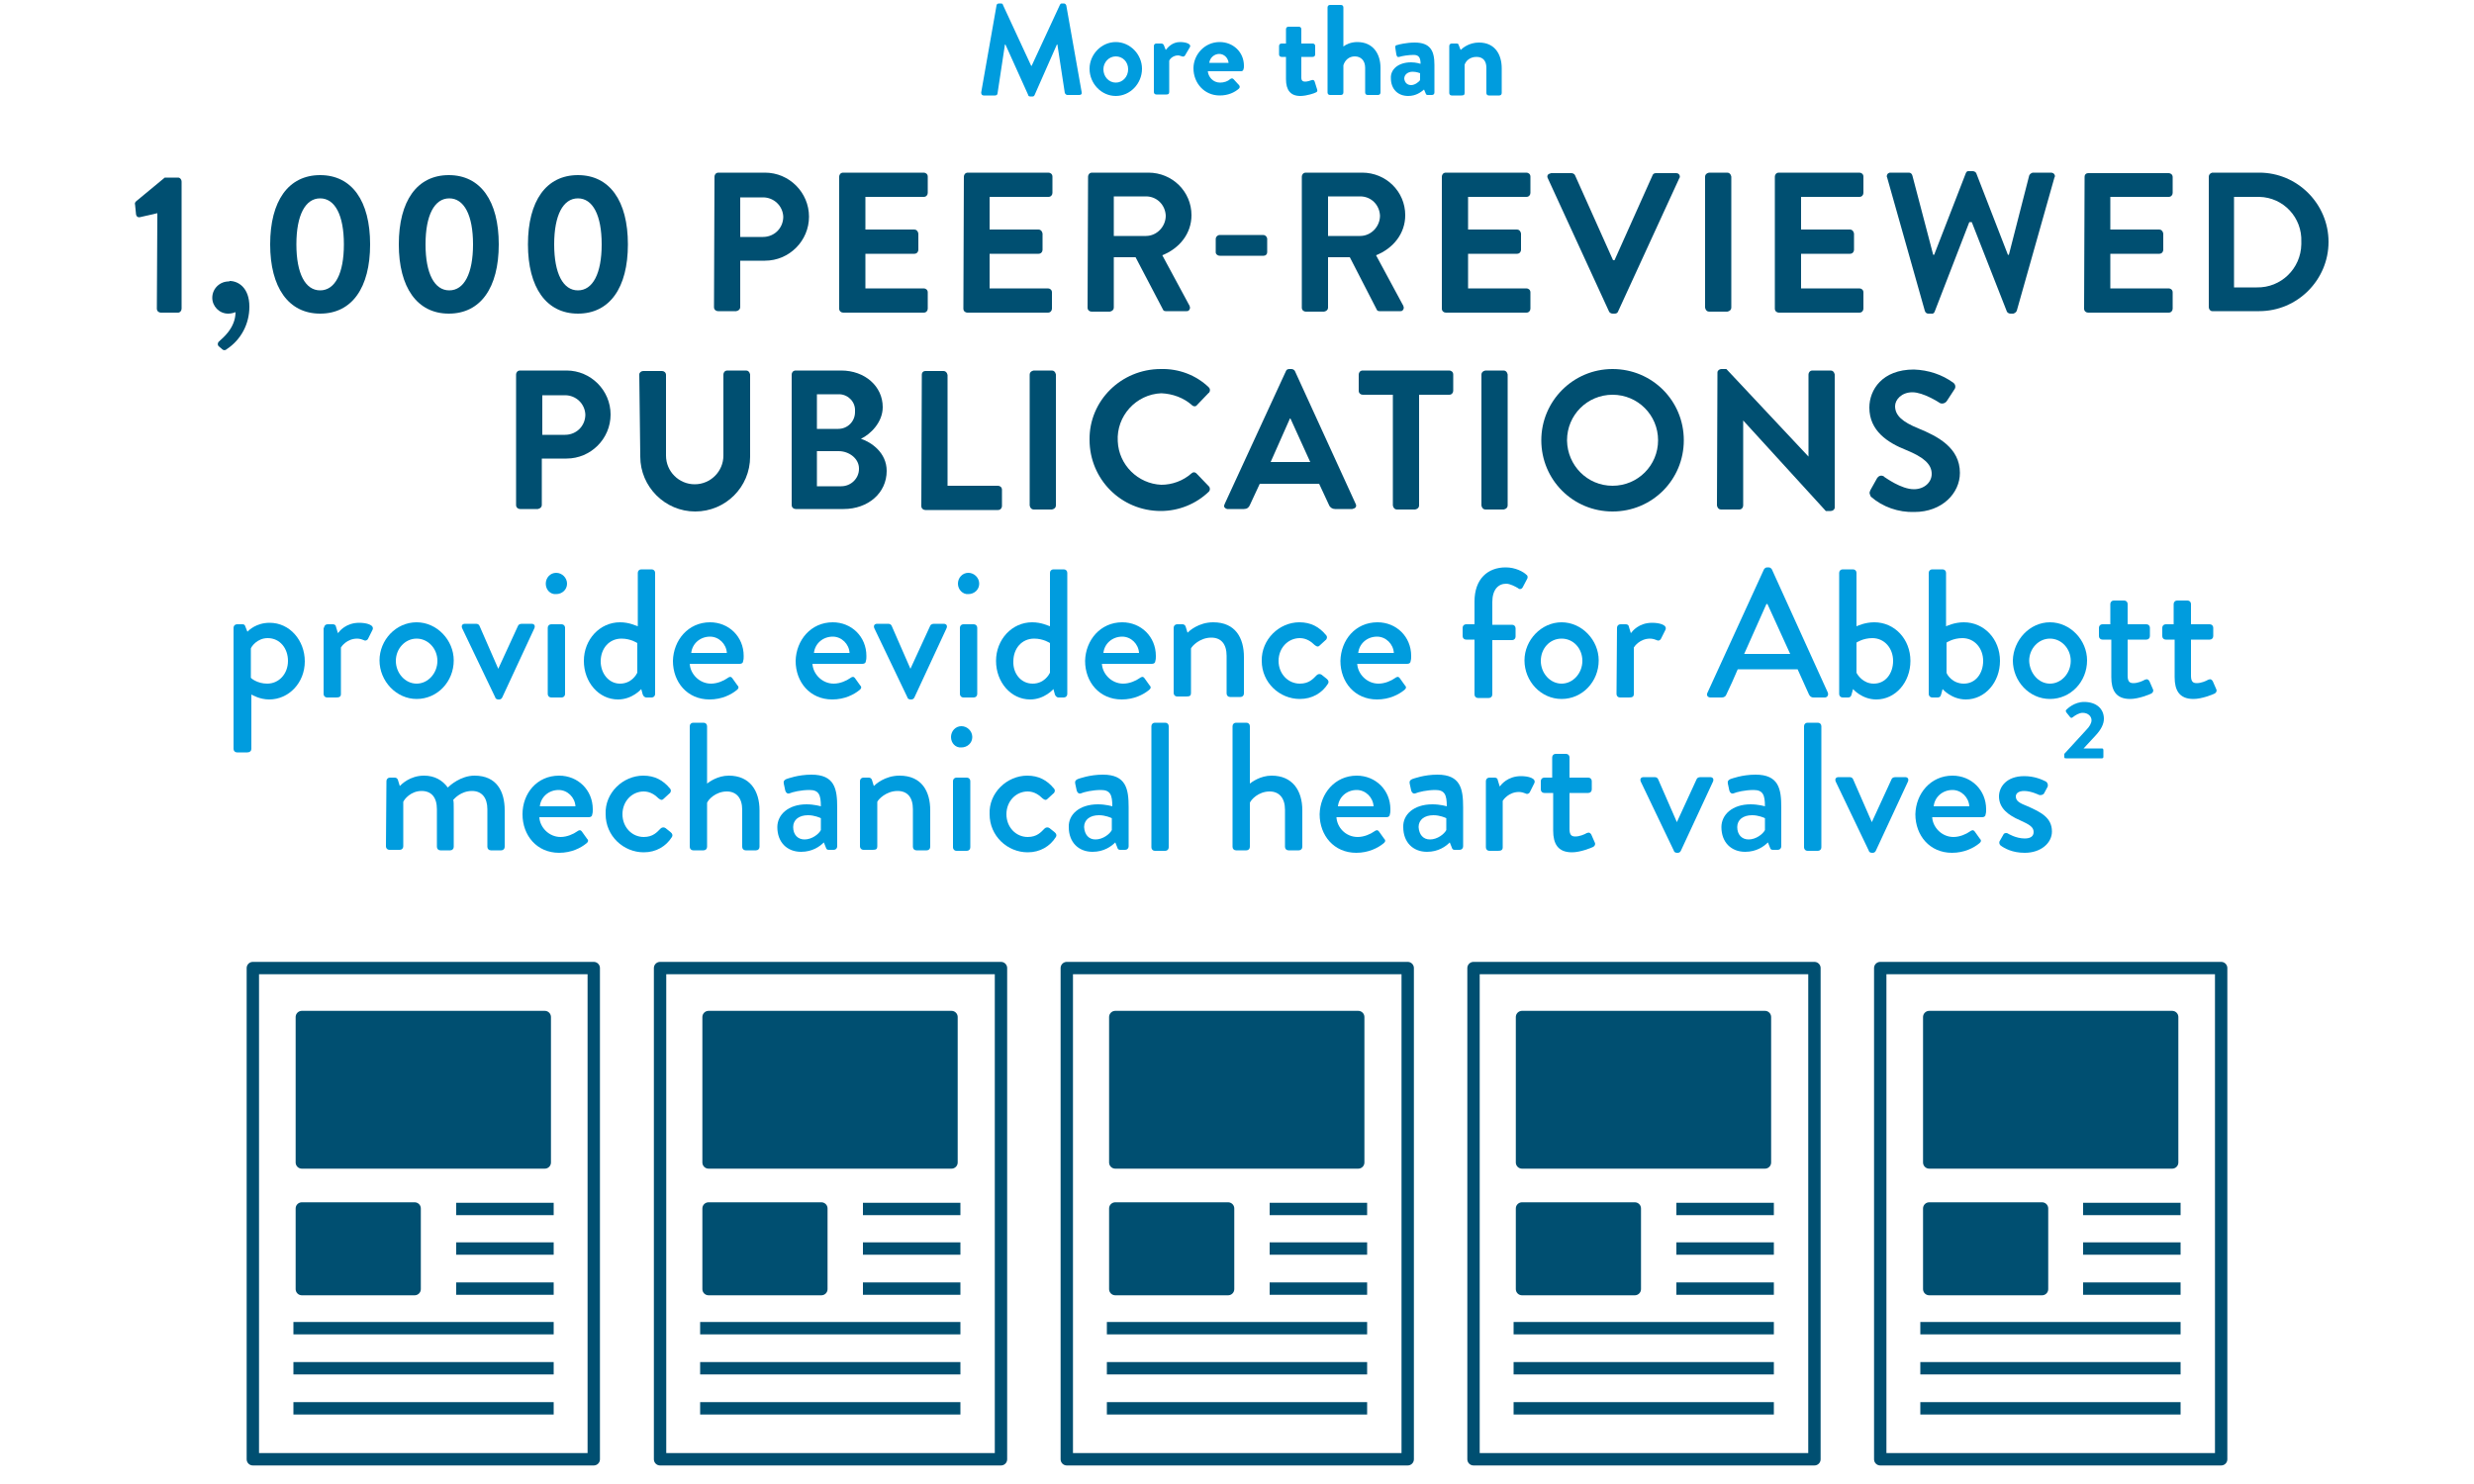 <?xml version="1.0" encoding="UTF-8"?>
<!-- Generator: Adobe Illustrator 28.3.0, SVG Export Plug-In . SVG Version: 6.00 Build 0)  -->
<svg xmlns="http://www.w3.org/2000/svg" xmlns:xlink="http://www.w3.org/1999/xlink" version="1.1" id="Ebene_1" x="0px" y="0px" width="500px" height="300px" viewBox="0 0 500 300" style="enable-background:new 0 0 500 300;" xml:space="preserve">
<style type="text/css">
	.st0{fill:none;stroke:#004F71;stroke-width:2.5;stroke-linejoin:round;}
	.st1{fill:#004F71;stroke:#004F71;stroke-width:2.5;stroke-linejoin:round;}
	.st2{fill:none;stroke:#004F71;stroke-width:2.5;}
	.st3{fill:#004F71;}
	.st4{display:none;}
	.st5{display:inline;fill:#009CDE;}
	.st6{enable-background:new    ;}
	.st7{fill:#009CDE;}
	.st8{fill:none;}
</style>
<g id="Ebene_1_00000144326002955000117820000005985431698078887074_">
	<rect x="215.6" y="195.7" class="st0" width="68.9" height="99.3"></rect>
	<rect x="225.4" y="205.6" class="st1" width="49.1" height="29.4"></rect>
	<rect x="225.4" y="244.3" class="st1" width="22.8" height="16.3"></rect>
	<line class="st2" x1="256.6" y1="244.4" x2="276.3" y2="244.4"></line>
	<line class="st2" x1="256.6" y1="260.5" x2="276.3" y2="260.5"></line>
	<line class="st2" x1="256.6" y1="252.4" x2="276.3" y2="252.4"></line>
	<line class="st2" x1="223.7" y1="268.5" x2="276.3" y2="268.5"></line>
	<line class="st2" x1="223.7" y1="276.6" x2="276.3" y2="276.6"></line>
	<line class="st2" x1="223.7" y1="284.7" x2="276.3" y2="284.7"></line>
	<rect x="297.8" y="195.7" class="st0" width="68.9" height="99.3"></rect>
	<rect x="307.6" y="205.6" class="st1" width="49.1" height="29.4"></rect>
	<rect x="307.6" y="244.3" class="st1" width="22.8" height="16.3"></rect>
	<line class="st2" x1="338.8" y1="244.4" x2="358.5" y2="244.4"></line>
	<line class="st2" x1="338.8" y1="260.5" x2="358.5" y2="260.5"></line>
	<line class="st2" x1="338.8" y1="252.4" x2="358.5" y2="252.4"></line>
	<line class="st2" x1="305.9" y1="268.5" x2="358.5" y2="268.5"></line>
	<line class="st2" x1="305.9" y1="276.6" x2="358.5" y2="276.6"></line>
	<line class="st2" x1="305.9" y1="284.7" x2="358.5" y2="284.7"></line>
	<rect x="380" y="195.7" class="st0" width="68.9" height="99.3"></rect>
	<rect x="389.9" y="205.6" class="st1" width="49.1" height="29.4"></rect>
	<rect x="389.9" y="244.3" class="st1" width="22.8" height="16.3"></rect>
	<line class="st2" x1="421" y1="244.4" x2="440.7" y2="244.4"></line>
	<line class="st2" x1="421" y1="260.5" x2="440.7" y2="260.5"></line>
	<line class="st2" x1="421" y1="252.4" x2="440.7" y2="252.4"></line>
	<line class="st2" x1="388.1" y1="268.5" x2="440.7" y2="268.5"></line>
	<line class="st2" x1="388.1" y1="276.6" x2="440.7" y2="276.6"></line>
	<line class="st2" x1="388.1" y1="284.7" x2="440.7" y2="284.7"></line>
	<rect x="133.4" y="195.7" class="st0" width="68.9" height="99.3"></rect>
	<rect x="143.2" y="205.6" class="st1" width="49.1" height="29.4"></rect>
	<rect x="143.2" y="244.3" class="st1" width="22.8" height="16.3"></rect>
	<line class="st2" x1="174.4" y1="244.4" x2="194.1" y2="244.4"></line>
	<line class="st2" x1="174.4" y1="260.5" x2="194.1" y2="260.5"></line>
	<line class="st2" x1="174.4" y1="252.4" x2="194.1" y2="252.4"></line>
	<line class="st2" x1="141.5" y1="268.5" x2="194.1" y2="268.5"></line>
	<line class="st2" x1="141.5" y1="276.6" x2="194.1" y2="276.6"></line>
	<line class="st2" x1="141.5" y1="284.7" x2="194.1" y2="284.7"></line>
	<rect x="51.1" y="195.7" class="st0" width="68.9" height="99.3"></rect>
	<rect x="61" y="205.6" class="st1" width="49.1" height="29.4"></rect>
	<rect x="61" y="244.3" class="st1" width="22.8" height="16.3"></rect>
	<line class="st2" x1="92.2" y1="244.4" x2="111.9" y2="244.4"></line>
	<line class="st2" x1="92.2" y1="260.5" x2="111.9" y2="260.5"></line>
	<line class="st2" x1="92.2" y1="252.4" x2="111.9" y2="252.4"></line>
	<line class="st2" x1="59.3" y1="268.5" x2="111.9" y2="268.5"></line>
	<line class="st2" x1="59.3" y1="276.6" x2="111.9" y2="276.6"></line>
	<line class="st2" x1="59.3" y1="284.7" x2="111.9" y2="284.7"></line>
</g>
<g id="Text_vektorisiert">
	<path class="st3" d="M31.8,43.1l-3.5,0.8c-0.4,0.1-0.7-0.1-0.8-0.5l0,0l-0.2-2c-0.1-0.3,0-0.5,0.2-0.7l5.8-4.8H36   c0.4,0,0.7,0.4,0.7,0.8v25.7c0,0.4-0.3,0.8-0.7,0.8l0,0h-3.5c-0.4,0-0.8-0.3-0.8-0.8L31.8,43.1L31.8,43.1z"></path>
	<path class="st3" d="M46.4,56.8c1.7,0,4,1.3,4,5.2c0,3.5-1.7,6.7-4.6,8.6c-0.3,0.3-0.7,0.2-0.9,0c0,0,0,0-0.1-0.1L44.2,70   c-0.3-0.3-0.2-0.8,0.1-1c0,0,0.1,0,0.1-0.1c0.4-0.4,3.2-2.5,3.2-5.8c-0.5,0.2-1,0.3-1.5,0.3c-1.8,0-3.2-1.5-3.2-3.2   c0-1.9,1.6-3.4,3.5-3.3C46.3,56.8,46.3,56.8,46.4,56.8z"></path>
	<path class="st3" d="M54.6,49.4c0-8.8,3.7-14,10.1-14s10.1,5.2,10.1,14s-3.7,14-10.1,14S54.6,58.1,54.6,49.4z M69.5,49.4   c0-5.9-1.8-9.3-4.8-9.3s-4.8,3.4-4.8,9.3s1.8,9.3,4.8,9.3S69.5,55.3,69.5,49.4z"></path>
	<path class="st3" d="M80.6,49.4c0-8.8,3.7-14,10.1-14s10.1,5.2,10.1,14s-3.7,14-10.1,14S80.6,58.1,80.6,49.4z M95.6,49.4   c0-5.9-1.8-9.3-4.8-9.3S86,43.5,86,49.4s1.8,9.3,4.8,9.3S95.6,55.3,95.6,49.4z"></path>
	<path class="st3" d="M106.7,49.4c0-8.8,3.7-14,10.1-14s10.1,5.2,10.1,14s-3.7,14-10.1,14S106.7,58.1,106.7,49.4z M121.6,49.4   c0-5.9-1.8-9.3-4.8-9.3s-4.8,3.4-4.8,9.3s1.8,9.3,4.8,9.3S121.6,55.3,121.6,49.4z"></path>
	<path class="st3" d="M144.4,35.7c0-0.4,0.3-0.8,0.8-0.8h9.4c4.9,0,8.9,4,8.9,8.9s-4,8.9-8.9,8.9l0,0h-5v9.4c0,0.4-0.3,0.7-0.8,0.8   h-3.7c-0.4,0-0.8-0.3-0.8-0.8L144.4,35.7z M154.2,47.9c2.3,0,4.1-1.8,4.1-4.1l0,0c-0.1-2.2-1.9-3.9-4.1-3.9l0,0h-4.6v8H154.2z"></path>
	<path class="st3" d="M169.6,35.7c0-0.4,0.3-0.8,0.8-0.8h16.3c0.4,0,0.8,0.3,0.8,0.8V39c0,0.4-0.3,0.8-0.8,0.8h-11.8v6.6h9.9   c0.4,0,0.7,0.3,0.8,0.8v3.3c0,0.4-0.3,0.8-0.8,0.8h-9.9v7h11.8c0.4,0,0.8,0.3,0.8,0.8v3.3c0,0.4-0.3,0.8-0.8,0.8h-16.3   c-0.4,0-0.8-0.3-0.8-0.8V35.7z"></path>
	<path class="st3" d="M194.8,35.7c0-0.4,0.3-0.8,0.8-0.8h16.3c0.4,0,0.8,0.3,0.8,0.8V39c0,0.4-0.3,0.8-0.8,0.8H200v6.6h9.9   c0.4,0,0.7,0.3,0.8,0.8v3.3c0,0.4-0.3,0.8-0.8,0.8H200v7h11.8c0.4,0,0.8,0.3,0.8,0.8v3.3c0,0.4-0.3,0.8-0.8,0.8h-16.3   c-0.4,0-0.8-0.3-0.8-0.8L194.8,35.7z"></path>
	<path class="st3" d="M219.9,35.7c0-0.4,0.3-0.8,0.8-0.8h11.4c4.8,0,8.7,3.8,8.7,8.6l0,0c0,3.7-2.4,6.7-5.9,8.1l5.5,10.2   c0.2,0.4,0.1,0.8-0.2,1c-0.1,0.1-0.3,0.1-0.4,0.1h-4.2c-0.3,0-0.5-0.1-0.6-0.4L229.5,52h-4.4v10.2c0,0.4-0.3,0.7-0.8,0.8h-3.7   c-0.4,0-0.8-0.3-0.8-0.8L219.9,35.7z M231.6,47.7c2.2,0,4-1.9,4-4.1c-0.1-2.2-1.8-3.9-4-3.9h-6.5v8H231.6z"></path>
	<path class="st3" d="M245.7,51v-2.7c0-0.4,0.3-0.7,0.7-0.8l0,0h8.9c0.4,0,0.7,0.3,0.8,0.7l0,0V51c0,0.4-0.3,0.7-0.7,0.7l0,0h-8.9   C246.1,51.7,245.7,51.4,245.7,51L245.7,51z"></path>
	<path class="st3" d="M263.1,35.7c0-0.4,0.3-0.8,0.8-0.8l0,0h11.4c4.8,0,8.7,3.8,8.7,8.6l0,0c0,3.7-2.4,6.7-5.9,8.1l5.5,10.2   c0.2,0.4,0.1,0.8-0.2,1c-0.1,0.1-0.3,0.1-0.4,0.1h-4.2c-0.3,0-0.5-0.1-0.6-0.4L272.8,52h-4.4v10.2c0,0.4-0.3,0.7-0.8,0.8h-3.7   c-0.4,0-0.8-0.3-0.8-0.8l0,0V35.7z M274.9,47.7c2.2,0,4-1.9,4-4.1c-0.1-2.2-1.8-3.9-4-3.9h-6.5v8H274.9z"></path>
	<path class="st3" d="M291.4,35.7c0-0.4,0.3-0.8,0.8-0.8l0,0h16.3c0.4,0,0.8,0.3,0.8,0.8l0,0V39c0,0.4-0.3,0.8-0.8,0.8l0,0h-11.8   v6.6h9.9c0.4,0,0.7,0.3,0.8,0.8v3.3c0,0.4-0.3,0.8-0.8,0.8l0,0h-9.9v7h11.8c0.4,0,0.8,0.3,0.8,0.8l0,0v3.3c0,0.4-0.3,0.8-0.8,0.8   l0,0h-16.3c-0.4,0-0.8-0.3-0.8-0.8l0,0V35.7z"></path>
	<path class="st3" d="M312.8,36c-0.2-0.4,0-0.8,0.4-0.9c0.1,0,0.2-0.1,0.3-0.1h4.1c0.3,0,0.6,0.2,0.7,0.4l7.7,17.2h0.3l7.7-17.2   c0.1-0.3,0.4-0.4,0.7-0.4h4.1c0.4,0,0.7,0.3,0.7,0.7c0,0.1,0,0.2-0.1,0.3L327,63c-0.1,0.3-0.4,0.4-0.7,0.4h-0.4   c-0.3,0-0.6-0.2-0.7-0.4L312.8,36z"></path>
	<path class="st3" d="M344.6,35.7c0-0.4,0.3-0.7,0.8-0.8h3.7c0.4,0,0.7,0.3,0.8,0.8v26.5c0,0.4-0.3,0.7-0.8,0.8h-3.7   c-0.4,0-0.7-0.3-0.8-0.8V35.7z"></path>
	<path class="st3" d="M358.7,35.7c0-0.4,0.3-0.8,0.8-0.8l0,0h16.3c0.4,0,0.8,0.3,0.8,0.8l0,0V39c0,0.4-0.3,0.8-0.8,0.8l0,0H364v6.6   h9.9c0.4,0,0.7,0.3,0.8,0.8v3.3c0,0.4-0.3,0.8-0.8,0.8l0,0H364v7h11.8c0.4,0,0.8,0.3,0.8,0.8l0,0v3.3c0,0.4-0.3,0.8-0.8,0.8l0,0   h-16.3c-0.4,0-0.8-0.3-0.8-0.8l0,0V35.7z"></path>
	<path class="st3" d="M381.4,35.9c-0.2-0.3,0-0.8,0.3-0.9c0.1-0.1,0.3-0.1,0.4-0.1h3.7c0.3,0,0.6,0.2,0.7,0.6l4.2,16h0.2l6.4-16.5   c0.1-0.3,0.4-0.5,0.7-0.4h0.7c0.3,0,0.6,0.2,0.7,0.4l6.4,16.5h0.2l4.1-16c0.1-0.3,0.4-0.5,0.7-0.6h3.7c0.4,0,0.7,0.2,0.8,0.6   c0,0.1,0,0.3-0.1,0.4l-7.6,26.9c-0.1,0.3-0.4,0.5-0.7,0.6h-0.6c-0.3,0-0.6-0.2-0.7-0.4l-7.1-18.1H398L391,63   c-0.1,0.3-0.4,0.5-0.7,0.4h-0.6c-0.3,0-0.6-0.2-0.7-0.6L381.4,35.9z"></path>
	<path class="st3" d="M421.3,35.7c0-0.4,0.3-0.7,0.7-0.7h16.3c0.4,0,0.8,0.3,0.8,0.8l0,0V39c0,0.4-0.3,0.8-0.8,0.8l0,0h-11.8v6.6   h9.9c0.4,0,0.7,0.3,0.8,0.8v3.3c0,0.4-0.3,0.8-0.8,0.8l0,0h-9.9v7h11.8c0.4,0,0.8,0.3,0.8,0.8l0,0v3.3c0,0.4-0.3,0.8-0.8,0.8l0,0   H422c-0.4,0-0.8-0.3-0.8-0.8l0,0L421.3,35.7z"></path>
	<path class="st3" d="M446.4,35.7c0-0.4,0.3-0.7,0.7-0.8h9.5c7.7,0,14,6.3,14,14s-6.3,14-14,14l0,0h-9.5c-0.4,0-0.7-0.4-0.7-0.8   V35.7z M456.1,58.1c4.9,0.1,8.9-3.8,9-8.7c0-0.2,0-0.3,0-0.5c0.2-4.9-3.6-9-8.5-9.1c-0.2,0-0.3,0-0.5,0h-4.6v18.3L456.1,58.1z"></path>
	<path class="st3" d="M104.3,75.7c0-0.4,0.3-0.8,0.8-0.8l0,0h9.4c4.9,0,8.9,4,8.9,8.9s-4,8.9-8.9,8.9l0,0h-5v9.4   c0,0.4-0.3,0.7-0.8,0.8h-3.6c-0.4,0-0.8-0.3-0.8-0.8l0,0V75.7z M114.2,87.9c2.3,0,4.1-1.8,4.1-4.1l0,0c-0.1-2.2-1.9-3.9-4.1-3.9   l0,0h-4.6v8H114.2z"></path>
	<path class="st3" d="M129.2,75.7c0-0.4,0.4-0.7,0.8-0.7h3.8c0.4,0,0.8,0.3,0.8,0.8v16.3c0,3.2,2.6,5.8,5.8,5.8s5.8-2.6,5.8-5.8l0,0   V75.7c0-0.4,0.3-0.8,0.8-0.8h3.8c0.4,0,0.7,0.3,0.8,0.8v16.6c0,6.2-5,11.1-11.1,11.1s-11.1-5-11.1-11.1L129.2,75.7z"></path>
	<path class="st3" d="M160,75.7c0-0.4,0.3-0.8,0.8-0.8h9.2c4.8,0,8.4,3.2,8.4,7.4c0,3.1-2.5,5.5-4.4,6.4c2.1,0.7,5.2,2.8,5.2,6.5   c0,4.5-3.8,7.7-8.7,7.7h-9.7c-0.4,0-0.8-0.3-0.8-0.8V75.7z M169.4,86.7c1.9,0,3.4-1.5,3.4-3.4c0-0.1,0-0.1,0-0.2   c0.1-1.8-1.3-3.3-3.1-3.4c-0.1,0-0.2,0-0.3,0h-4.3v7H169.4z M170,98.3c2,0,3.6-1.6,3.6-3.5v-0.1c0-2-2-3.5-4.1-3.5h-4.4v7.1H170z"></path>
	<path class="st3" d="M186.3,75.7c0-0.4,0.3-0.7,0.7-0.7h3.7c0.4,0,0.7,0.3,0.8,0.8v22.4h10.2c0.4,0,0.8,0.3,0.8,0.8v3.3   c0,0.4-0.3,0.8-0.8,0.8H187c-0.4,0-0.8-0.3-0.8-0.8L186.3,75.7z"></path>
	<path class="st3" d="M208.1,75.7c0-0.4,0.3-0.7,0.8-0.8h3.7c0.4,0,0.7,0.3,0.8,0.8v26.5c0,0.4-0.3,0.7-0.8,0.8h-3.7   c-0.4,0-0.7-0.3-0.8-0.8V75.7z"></path>
	<path class="st3" d="M234.6,74.6c3.6-0.1,7.1,1.2,9.7,3.7c0.3,0.3,0.3,0.7,0.1,1c0,0,0,0.1-0.1,0.1l-2.4,2.5   c-0.2,0.3-0.6,0.3-0.9,0.1l-0.1-0.1c-1.7-1.5-3.9-2.3-6.2-2.4c-5.1,0.2-9.1,4.6-8.8,9.7c0.2,4.8,4.1,8.6,8.8,8.8   c2.2,0,4.4-0.8,6.1-2.3c0.3-0.3,0.7-0.3,1,0l2.5,2.6c0.3,0.3,0.3,0.8,0,1.1l0,0c-2.6,2.5-6.1,3.9-9.7,3.9c-8,0-14.4-6.4-14.4-14.4   C220.1,81,226.6,74.6,234.6,74.6C234.5,74.6,234.5,74.6,234.6,74.6L234.6,74.6z"></path>
	<path class="st3" d="M247.5,101.9L259.9,75c0.1-0.3,0.4-0.4,0.7-0.4h0.4c0.3,0,0.6,0.2,0.7,0.4l12.3,26.9c0.2,0.4,0,0.8-0.4,0.9   c-0.1,0-0.2,0.1-0.3,0.1h-3.5c-0.5,0-1-0.3-1.2-0.8l-2-4.3h-12l-2,4.3c-0.2,0.5-0.6,0.8-1.2,0.8H248c-0.4-0.1-0.7-0.4-0.6-0.8   C247.5,102.1,247.5,102,247.5,101.9z M264.8,93.4l-4-8.8h-0.1l-3.9,8.8H264.8z"></path>
	<path class="st3" d="M281.5,79.8h-6.1c-0.4,0-0.8-0.3-0.8-0.8l0,0v-3.3c0-0.4,0.3-0.8,0.8-0.8l0,0h17.5c0.4,0,0.8,0.3,0.8,0.8l0,0   V79c0,0.4-0.3,0.8-0.8,0.8l0,0h-6.1v22.4c0,0.4-0.3,0.7-0.8,0.8h-3.7c-0.4,0-0.7-0.3-0.8-0.8V79.8z"></path>
	<path class="st3" d="M299.4,75.7c0-0.4,0.3-0.7,0.8-0.8h3.7c0.4,0,0.7,0.3,0.8,0.8v26.5c0,0.4-0.3,0.7-0.8,0.8h-3.7   c-0.4,0-0.7-0.3-0.8-0.8V75.7z"></path>
	<path class="st3" d="M325.9,74.6c8,0,14.4,6.4,14.4,14.4s-6.4,14.4-14.4,14.4S311.5,97,311.5,89l0,0   C311.5,81.1,317.9,74.6,325.9,74.6L325.9,74.6z M325.9,98.2c5.1,0,9.2-4.1,9.2-9.2s-4.1-9.2-9.2-9.2s-9.2,4.1-9.2,9.2   c0,0,0,0,0,0.1C316.8,94.1,320.8,98.2,325.9,98.2z"></path>
	<path class="st3" d="M347.1,75.3c0-0.4,0.4-0.7,0.8-0.7h1l16.6,17.7l0,0V75.7c0-0.4,0.3-0.8,0.8-0.8l0,0h3.7c0.4,0,0.7,0.3,0.8,0.8   v26.9c0,0.4-0.4,0.7-0.8,0.7h-1L352.3,85l0,0v17.2c0,0.4-0.3,0.8-0.8,0.8l0,0h-3.7c-0.4,0-0.7-0.3-0.8-0.8L347.1,75.3z"></path>
	<path class="st3" d="M378,99.1l1.4-2.5c0.3-0.4,0.8-0.6,1.3-0.3c0,0,0.1,0,0.1,0.1c0.2,0.1,3.4,2.5,6,2.5c2.1,0,3.6-1.4,3.6-3.1   c0-2-1.7-3.4-5.1-4.8c-3.8-1.5-7.5-3.9-7.5-8.6c0-3.6,2.6-7.7,9-7.7c2.9,0.1,5.7,1,8,2.7c0.4,0.3,0.5,0.9,0.2,1.3l-1.5,2.3   c-0.3,0.5-0.9,0.7-1.4,0.5c-0.3-0.2-3.4-2.2-5.6-2.2s-3.5,1.5-3.5,2.8c0,1.9,1.5,3.2,4.7,4.5c3.9,1.6,8.4,3.9,8.4,9   c0,4.1-3.6,7.9-9.2,7.9c-3.2,0.1-6.4-1-8.8-3.1C377.9,99.9,377.7,99.7,378,99.1z"></path>
	<g class="st4">
		<path class="st5" d="M51,121c0-0.3,0.2-0.5,0.5-0.5h5.6c3,0,5.4,2.4,5.4,5.3c0,3-2.4,5.4-5.4,5.4h-3v5.6c0,0.3-0.2,0.5-0.5,0.5    h-2.2c-0.3,0-0.5-0.2-0.5-0.5l0,0L51,121z M56.9,128.3c1.4,0,2.5-1.1,2.5-2.5l0,0c0-1.3-1.1-2.4-2.5-2.3l0,0h-2.8v4.8H56.9z"></path>
		<path class="st5" d="M66.1,121c0-0.3,0.2-0.5,0.4-0.5h6.9c2.9,0,5.2,2.3,5.2,5.1l0,0c-0.1,2.2-1.5,4.1-3.6,4.9l3.3,6.1    c0.1,0.2,0.1,0.5-0.2,0.6c-0.1,0-0.2,0.1-0.3,0.1h-2.5c-0.2,0-0.3-0.1-0.4-0.2l-3.2-6.4H69v6.1c0,0.2-0.2,0.4-0.5,0.5h-2.2    c-0.3,0-0.5-0.2-0.4-0.5V121H66.1z M73.2,128.2c1.3,0,2.4-1.1,2.4-2.4s-1.1-2.3-2.4-2.3h-3.9v4.8L73.2,128.2L73.2,128.2z"></path>
		<path class="st5" d="M90.5,120.3c4.8,0,8.6,3.8,8.7,8.6s-3.8,8.6-8.6,8.7c-4.8,0-8.6-3.8-8.7-8.6S85.6,120.3,90.5,120.3    C90.4,120.3,90.5,120.3,90.5,120.3z M90.5,134.4c3,0,5.5-2.5,5.5-5.5s-2.5-5.5-5.5-5.5s-5.5,2.5-5.5,5.5v0.1    C85,132,87.5,134.4,90.5,134.4z"></path>
		<path class="st5" d="M100.9,121.1c-0.1-0.2,0-0.5,0.2-0.6c0.1,0,0.2-0.1,0.2,0h2.4c0.2,0,0.3,0.1,0.4,0.3l4.6,10.3h0.2l4.6-10.3    c0.1-0.2,0.2-0.3,0.4-0.3h2.4c0.2,0,0.4,0.1,0.5,0.4c0,0.1,0,0.2,0,0.2l-7.4,16.2c-0.1,0.2-0.2,0.3-0.4,0.3h-0.2    c-0.2,0-0.3-0.1-0.4-0.3L100.9,121.1z"></path>
		<path class="st5" d="M120,121c0-0.2,0.2-0.4,0.5-0.5h2.2c0.2,0,0.4,0.2,0.5,0.5v15.9c0,0.2-0.2,0.4-0.5,0.5h-2.2    c-0.2,0-0.4-0.2-0.5-0.5V121z"></path>
		<path class="st5" d="M128.5,121c0-0.2,0.2-0.4,0.4-0.5h5.7c4.6,0,8.4,3.8,8.4,8.4c0,4.6-3.8,8.4-8.4,8.4l0,0h-5.7    c-0.2,0-0.4-0.2-0.4-0.5V121z M134.3,134.4c3,0,5.5-2.5,5.5-5.5s-2.5-5.5-5.5-5.5h-2.7v11H134.3z"></path>
		<path class="st5" d="M147.1,121c0-0.3,0.2-0.5,0.4-0.5h9.8c0.3,0,0.5,0.2,0.5,0.5l0,0v2c0,0.3-0.2,0.5-0.5,0.5l0,0h-7.1v3.9h5.9    c0.2,0,0.4,0.2,0.4,0.4v2c0,0.2-0.2,0.5-0.4,0.5l0,0h-5.9v4.2h7.1c0.3,0,0.5,0.2,0.5,0.5l0,0v2c0,0.3-0.2,0.5-0.5,0.5l0,0h-9.8    c-0.3,0-0.5-0.2-0.4-0.5V121z"></path>
		<path class="st5" d="M168.5,121c0-0.3,0.2-0.5,0.5-0.5h9.8c0.3,0,0.5,0.2,0.4,0.5v2c0,0.3-0.2,0.5-0.4,0.5h-7.1v3.9h5.9    c0.2,0,0.4,0.2,0.5,0.4v2c0,0.3-0.2,0.5-0.5,0.5l0,0h-5.9v4.2h7.1c0.3,0,0.5,0.2,0.4,0.5v2c0,0.3-0.2,0.5-0.4,0.5H169    c-0.3,0-0.5-0.2-0.5-0.5V121z"></path>
		<path class="st5" d="M181.4,121.1c-0.1-0.2,0-0.5,0.2-0.6c0.1,0,0.2-0.1,0.2,0h2.4c0.2,0,0.3,0.1,0.4,0.3l4.6,10.3h0.2l4.6-10.3    c0.1-0.2,0.2-0.3,0.4-0.3h2.4c0.2,0,0.4,0.2,0.5,0.4c0,0.1,0,0.2-0.1,0.2l-7.4,16.2c-0.1,0.2-0.2,0.3-0.4,0.3h-0.2    c-0.2,0-0.3-0.1-0.4-0.3L181.4,121.1z"></path>
		<path class="st5" d="M200.4,121c0-0.2,0.2-0.4,0.4-0.5h2.2c0.2,0,0.4,0.2,0.5,0.5v15.9c0,0.2-0.2,0.4-0.5,0.5h-2.2    c-0.2,0-0.4-0.2-0.4-0.5V121z"></path>
		<path class="st5" d="M208.9,121c0-0.2,0.2-0.4,0.4-0.5h5.7c4.6,0,8.4,3.8,8.4,8.4c0,4.6-3.8,8.4-8.4,8.4l0,0h-5.7    c-0.2,0-0.4-0.2-0.4-0.5V121z M214.7,134.4c3,0,5.5-2.5,5.5-5.5s-2.5-5.5-5.5-5.5H212v11H214.7z"></path>
		<path class="st5" d="M227.6,121c0-0.3,0.2-0.5,0.5-0.5l0,0h9.8c0.3,0,0.5,0.2,0.4,0.5v2c0,0.3-0.2,0.5-0.4,0.5h-7.1v3.9h5.9    c0.2,0,0.4,0.2,0.5,0.4v2c0,0.3-0.2,0.5-0.5,0.5l0,0h-5.9v4.2h7.1c0.3,0,0.5,0.2,0.4,0.5v2c0,0.3-0.2,0.5-0.4,0.5H228    c-0.3,0-0.5-0.2-0.5-0.5l0,0L227.6,121z"></path>
		<path class="st5" d="M242.6,120.7c0-0.2,0.2-0.4,0.5-0.4h0.6l10,10.6l0,0V121c0-0.3,0.2-0.5,0.4-0.5h2.2c0.2,0,0.4,0.2,0.5,0.5    v16.1c0,0.2-0.2,0.4-0.5,0.4h-0.6l-10-11l0,0v10.3c0,0.3-0.2,0.5-0.5,0.5l0,0H243c-0.2,0-0.4-0.2-0.5-0.5L242.6,120.7z"></path>
		<path class="st5" d="M269.6,120.3c2.2-0.1,4.2,0.7,5.8,2.2c0.2,0.2,0.2,0.4,0,0.6l0,0l-1.4,1.5c-0.1,0.2-0.4,0.2-0.5,0.1l-0.1-0.1    c-1-0.9-2.3-1.4-3.7-1.4c-3.1,0-5.6,2.5-5.6,5.6s2.5,5.6,5.6,5.6c1.3,0,2.6-0.5,3.7-1.4c0.2-0.2,0.4-0.2,0.6,0l1.5,1.5    c0.2,0.2,0.2,0.5,0,0.6c-1.6,1.5-3.7,2.4-5.8,2.3c-4.8,0-8.6-3.9-8.6-8.6C261,124.2,264.9,120.3,269.6,120.3L269.6,120.3    L269.6,120.3z"></path>
		<path class="st5" d="M279.5,121c0-0.3,0.2-0.5,0.5-0.5h9.8c0.3,0,0.5,0.2,0.5,0.5v2c0,0.3-0.2,0.5-0.5,0.5h-7.1v3.9h5.9    c0.2,0,0.4,0.2,0.5,0.4v2c0,0.3-0.2,0.5-0.5,0.5h-5.9v4.2h7.1c0.3,0,0.5,0.2,0.5,0.5v2c0,0.3-0.2,0.5-0.5,0.5H280    c-0.3,0-0.5-0.2-0.5-0.5V121z"></path>
		<path class="st5" d="M300.9,121c0-0.3,0.2-0.5,0.5-0.5h9.8c0.3,0,0.5,0.2,0.5,0.5v2c0,0.3-0.2,0.5-0.5,0.5H304v4.5h5.9    c0.2,0,0.4,0.2,0.5,0.5v2c0,0.2-0.2,0.4-0.5,0.4H304v6.1c0,0.2-0.2,0.4-0.5,0.5h-2.2c-0.3,0-0.5-0.2-0.5-0.5L300.9,121z"></path>
		<path class="st5" d="M322.8,120.3c4.8,0,8.6,3.8,8.7,8.6c0,4.8-3.8,8.6-8.6,8.7c-4.8,0-8.6-3.8-8.7-8.6    C314.1,124.2,318,120.3,322.8,120.3C322.7,120.3,322.8,120.3,322.8,120.3z M322.8,134.4c3,0,5.5-2.5,5.5-5.5s-2.5-5.5-5.5-5.5    s-5.5,2.5-5.5,5.5l0,0C317.3,132,319.7,134.4,322.8,134.4z"></path>
		<path class="st5" d="M335.5,121c0-0.3,0.2-0.5,0.5-0.5h6.9c2.9,0,5.2,2.3,5.2,5.1l0,0c-0.1,2.2-1.5,4.1-3.5,4.9l3.3,6.1    c0.1,0.2,0.1,0.5-0.2,0.6c-0.1,0-0.2,0.1-0.3,0.1h-2.5c-0.2,0-0.3-0.1-0.4-0.2l-3.2-6.4h-2.7v6.1c0,0.2-0.2,0.4-0.5,0.5H336    c-0.3,0-0.5-0.2-0.5-0.5V121z M342.6,128.2c1.3,0,2.4-1.1,2.4-2.4s-1.1-2.3-2.4-2.3h-3.9v4.8L342.6,128.2L342.6,128.2z"></path>
		<path class="st5" d="M356.5,136.7l7.5-16.2c0.1-0.2,0.2-0.3,0.4-0.3h0.2c0.2,0,0.3,0.1,0.4,0.3l7.4,16.2c0.1,0.2,0,0.5-0.2,0.6    c-0.1,0-0.2,0.1-0.2,0h-2c-0.3,0-0.6-0.2-0.7-0.5l-1.2-2.6h-7.2l-1.2,2.6c-0.1,0.3-0.4,0.5-0.7,0.5h-2.1c-0.2,0-0.4-0.1-0.5-0.4    C356.5,136.9,356.5,136.8,356.5,136.7z M366.9,131.6l-2.4-5.3h-0.1l-2.4,5.3H366.9z"></path>
		<path class="st5" d="M375.6,121c0-0.3,0.2-0.5,0.5-0.5h5.5c2.9,0,5.1,1.9,5.1,4.4c-0.1,1.7-1.1,3.1-2.6,3.8c1.8,0.5,3,2.1,3.1,3.9    c0,2.7-2.3,4.6-5.2,4.6h-6c-0.3,0-0.5-0.2-0.5-0.5V121H375.6z M381.3,127.6c1.1,0,2.1-0.9,2.1-2.1v-0.1c0-1.1-0.9-2-2-2    c0,0,0,0-0.1,0h-2.6v4.2H381.3z M381.6,134.5c1.2,0,2.2-1,2.2-2.1c0,0,0,0,0-0.1c-0.1-1.2-1.2-2.2-2.5-2.1h-2.6v4.3L381.6,134.5    L381.6,134.5z"></path>
		<path class="st5" d="M391.4,121c0-0.3,0.2-0.5,0.5-0.5h5.5c2.9,0,5.1,1.9,5.1,4.4c-0.1,1.7-1.1,3.1-2.6,3.8c1.8,0.5,3,2.1,3.1,3.9    c0,2.7-2.3,4.6-5.2,4.6H392c-0.3,0-0.5-0.2-0.5-0.5L391.4,121z M397,127.6c1.1,0,2.1-0.9,2.1-2.1v-0.1c0-1.1-0.9-2-2-2    c0,0,0,0-0.1,0h-2.6v4.2H397z M397.4,134.5c1.2,0,2.2-1,2.2-2.1c0,0,0,0,0-0.1c-0.1-1.2-1.2-2.2-2.5-2.1h-2.6v4.3L397.4,134.5    L397.4,134.5z"></path>
		<path class="st5" d="M414.5,120.3c4.8,0,8.7,3.8,8.7,8.6s-3.8,8.7-8.6,8.7c-4.8,0-8.7-3.8-8.7-8.6l0,0    C405.9,124.2,409.7,120.3,414.5,120.3L414.5,120.3z M414.5,134.4c3,0,5.5-2.4,5.5-5.5c0-3-2.4-5.5-5.5-5.5c-3,0-5.5,2.4-5.5,5.5    l0,0C409.1,132,411.5,134.4,414.5,134.4z"></path>
		<path class="st5" d="M429.4,123.4h-3.7c-0.3,0-0.5-0.2-0.5-0.5v-2c0-0.3,0.2-0.5,0.5-0.5h10.5c0.3,0,0.5,0.2,0.5,0.5v2    c0,0.3-0.2,0.5-0.5,0.5h-3.7v13.5c0,0.2-0.2,0.4-0.5,0.5h-2.2c-0.2,0-0.4-0.2-0.5-0.5v-13.5C429.3,123.4,429.4,123.4,429.4,123.4z    "></path>
		<path class="st5" d="M442.7,123.4H439c-0.3,0-0.5-0.2-0.5-0.5v-2c0-0.3,0.2-0.5,0.5-0.5h10.5c0.3,0,0.5,0.2,0.5,0.5v2    c0,0.3-0.2,0.5-0.5,0.5h-3.7v13.5c0,0.2-0.2,0.4-0.5,0.5h-2.2c-0.2,0-0.4-0.2-0.5-0.5L442.7,123.4z"></path>
		<path class="st5" d="M75.2,144.6c0-0.2,0.2-0.4,0.4-0.4H76c0.2,0,0.3,0.1,0.4,0.2l5.3,11.3h0.1l5.3-11.3c0.1-0.2,0.2-0.3,0.4-0.2    h0.4c0.2,0,0.4,0.1,0.4,0.4l2.8,16.1c0.1,0.2,0,0.4-0.2,0.5c-0.1,0-0.1,0-0.2,0h-2.1c-0.2,0-0.4-0.2-0.5-0.4l-1.4-9.1h-0.1    l-4.2,9.4c-0.1,0.2-0.2,0.3-0.4,0.3h-0.4c-0.2,0-0.3-0.1-0.4-0.3l-4.2-9.4h-0.1l-1.4,9.1c0,0.2-0.2,0.4-0.4,0.4h-2.2    c-0.2,0-0.5-0.2-0.5-0.4v-0.1L75.2,144.6z"></path>
		<path class="st5" d="M95.4,145c0-0.3,0.2-0.5,0.5-0.5l0,0h9.8c0.3,0,0.5,0.2,0.4,0.5v2c0,0.3-0.2,0.5-0.4,0.5h-7.1v3.9h5.9    c0.2,0,0.4,0.2,0.5,0.4v2c0,0.3-0.2,0.5-0.5,0.5l0,0h-5.9v4.2h7.1c0.3,0,0.5,0.2,0.4,0.5v2c0,0.3-0.2,0.5-0.4,0.5h-9.8    c-0.3,0-0.5-0.2-0.5-0.5l0,0V145z"></path>
		<path class="st5" d="M117.8,144.3c2.2-0.1,4.2,0.7,5.8,2.2c0.2,0.2,0.2,0.4,0,0.6l0,0l-1.5,1.5c-0.1,0.2-0.4,0.2-0.5,0.1l-0.1-0.1    c-1-0.9-2.3-1.4-3.7-1.4c-3.1,0-5.6,2.5-5.6,5.6s2.5,5.6,5.6,5.6c1.3,0,2.6-0.5,3.7-1.4c0.2-0.2,0.4-0.2,0.6,0l1.5,1.5    c0.2,0.2,0.2,0.5,0,0.6c-1.6,1.5-3.7,2.4-5.8,2.3c-4.8,0-8.6-3.9-8.6-8.6C109.2,148.2,113,144.3,117.8,144.3L117.8,144.3    L117.8,144.3z"></path>
		<path class="st5" d="M127.8,145c0-0.2,0.2-0.4,0.5-0.5h2.2c0.3,0,0.5,0.2,0.5,0.5l0,0v6.4h7.8V145c0-0.3,0.2-0.5,0.4-0.5h2.2    c0.2,0,0.4,0.2,0.5,0.5v15.9c0,0.2-0.2,0.4-0.5,0.5h-2.2c-0.3,0-0.5-0.2-0.4-0.5v-6.6H131v6.6c0,0.3-0.2,0.5-0.5,0.5l0,0h-2.2    c-0.2,0-0.4-0.2-0.4-0.5L127.8,145z"></path>
		<path class="st5" d="M145,160.7l7.5-16.2c0.1-0.2,0.2-0.3,0.4-0.3h0.2c0.2,0,0.3,0.1,0.4,0.3l7.4,16.2c0.1,0.2,0,0.5-0.2,0.6    c-0.1,0-0.2,0.1-0.2,0h-2.1c-0.3,0-0.6-0.2-0.7-0.5l-1.2-2.6h-7.2l-1.2,2.6c-0.1,0.3-0.4,0.5-0.7,0.5h-2.1c-0.2,0-0.4-0.2-0.5-0.4    C144.9,160.9,145,160.8,145,160.7z M155.4,155.6l-2.4-5.3h-0.1l-2.4,5.3H155.4z"></path>
		<path class="st5" d="M164.1,144.7c0-0.2,0.2-0.4,0.4-0.4l0,0h0.6l10,10.6l0,0V145c0-0.3,0.2-0.5,0.5-0.5l0,0h2.2    c0.2,0,0.4,0.2,0.5,0.5v16.1c0,0.2-0.2,0.4-0.5,0.4h-0.6l-10-11l0,0v10.3c0,0.3-0.2,0.5-0.5,0.5l0,0h-2.2c-0.2,0-0.4-0.2-0.4-0.5    V144.7z"></path>
		<path class="st5" d="M183.6,145c0-0.2,0.2-0.4,0.4-0.5h2.2c0.2,0,0.4,0.2,0.5,0.5v15.9c0,0.2-0.2,0.4-0.5,0.5H184    c-0.2,0-0.4-0.2-0.4-0.5V145z"></path>
		<path class="st5" d="M199.5,144.3c2.2-0.1,4.2,0.7,5.8,2.2c0.2,0.2,0.2,0.5,0,0.6l0,0l-1.5,1.5c-0.1,0.2-0.4,0.2-0.5,0.1l-0.1-0.1    c-1-0.9-2.3-1.4-3.7-1.4c-3.1,0-5.6,2.5-5.6,5.6s2.5,5.6,5.6,5.6c1.3,0,2.6-0.5,3.7-1.4c0.2-0.2,0.4-0.2,0.6,0l1.5,1.5    c0.2,0.2,0.2,0.5,0,0.6c-1.6,1.5-3.7,2.4-5.8,2.3c-4.8,0-8.6-3.9-8.6-8.6C190.8,148.2,194.7,144.3,199.5,144.3L199.5,144.3    L199.5,144.3z"></path>
		<path class="st5" d="M207.2,160.7l7.5-16.2c0.1-0.2,0.2-0.3,0.4-0.3h0.2c0.2,0,0.3,0.1,0.4,0.3l7.4,16.2c0.1,0.2,0,0.5-0.2,0.6    c-0.1,0-0.2,0.1-0.2,0h-2.1c-0.3,0-0.6-0.2-0.7-0.5l-1.2-2.6h-7.2l-1.2,2.6c-0.1,0.3-0.4,0.5-0.7,0.5h-2.1c-0.2,0-0.4-0.1-0.5-0.4    C207.2,160.9,207.2,160.8,207.2,160.7z M217.6,155.6l-2.4-5.3h-0.1l-2.4,5.3H217.6z"></path>
		<path class="st5" d="M226.3,145c0-0.3,0.2-0.5,0.4-0.5h2.2c0.2,0,0.4,0.2,0.5,0.5v13.5h6.1c0.3,0,0.5,0.2,0.4,0.5v2    c0,0.3-0.2,0.5-0.4,0.5h-8.8c-0.3,0-0.5-0.2-0.4-0.5V145z"></path>
		<path class="st5" d="M245.6,145c0-0.2,0.2-0.4,0.5-0.5h2.2c0.3,0,0.5,0.2,0.4,0.5v6.4h7.8V145c0-0.3,0.2-0.5,0.5-0.5h2.2    c0.2,0,0.4,0.2,0.5,0.5v15.9c0,0.2-0.2,0.4-0.5,0.5H257c-0.3,0-0.5-0.2-0.5-0.5v-6.6h-7.8v6.6c0,0.3-0.2,0.5-0.4,0.5h-2.2    c-0.2,0-0.4-0.2-0.5-0.5V145z"></path>
		<path class="st5" d="M265,145c0-0.3,0.2-0.5,0.5-0.5h9.8c0.3,0,0.5,0.2,0.5,0.5v2c0,0.3-0.2,0.5-0.5,0.5h-7.1v3.9h5.9    c0.2,0,0.4,0.2,0.5,0.4v2c0,0.3-0.2,0.5-0.5,0.5h-5.9v4.2h7.1c0.3,0,0.5,0.2,0.5,0.5v2c0,0.3-0.2,0.5-0.5,0.5h-9.8    c-0.3,0-0.5-0.2-0.5-0.5V145z"></path>
		<path class="st5" d="M277.9,160.7l7.5-16.2c0.1-0.2,0.2-0.3,0.4-0.3h0.2c0.2,0,0.3,0.1,0.4,0.3l7.4,16.2c0.1,0.2,0,0.5-0.2,0.6    c-0.1,0-0.2,0.1-0.2,0h-2.1c-0.3,0-0.6-0.2-0.7-0.5l-1.2-2.6h-7.2l-1.2,2.6c-0.1,0.3-0.4,0.5-0.7,0.5h-2.1c-0.2,0-0.4-0.2-0.4-0.4    C277.9,160.8,277.9,160.8,277.9,160.7z M288.3,155.6l-2.4-5.3h-0.1l-2.4,5.3H288.3z"></path>
		<path class="st5" d="M297,145c0-0.3,0.2-0.5,0.5-0.5h6.9c2.9,0,5.2,2.3,5.2,5.1l0,0c-0.1,2.2-1.5,4.1-3.5,4.9l3.3,6.1    c0.1,0.2,0.1,0.5-0.2,0.6c-0.1,0-0.2,0.1-0.3,0.1h-2.5c-0.2,0-0.3-0.1-0.4-0.2l-3.2-6.4h-2.7v6.1c0,0.2-0.2,0.4-0.5,0.5h-2.2    c-0.3,0-0.5-0.2-0.5-0.5L297,145z M304.1,152.2c1.3,0,2.4-1.1,2.4-2.4c0-1.3-1.1-2.3-2.4-2.3h-3.9v4.8h3.9V152.2z"></path>
		<path class="st5" d="M316.2,147.4h-3.7c-0.3,0-0.5-0.2-0.5-0.5v-2c0-0.3,0.2-0.5,0.5-0.5H323c0.3,0,0.5,0.2,0.5,0.5v2    c0,0.3-0.2,0.5-0.5,0.5h-3.7v13.5c0,0.2-0.2,0.4-0.5,0.5h-2.2c-0.2,0-0.4-0.2-0.5-0.5v-13.5H316.2z"></path>
		<path class="st5" d="M331,145.1c-0.1-0.2,0-0.5,0.2-0.6c0.1,0,0.2-0.1,0.2-0.1h2.5c0.2,0,0.3,0.1,0.4,0.3l4.6,10.3h0.1l4.6-10.3    c0.1-0.2,0.2-0.3,0.4-0.3h2.5c0.2,0,0.4,0.1,0.5,0.4c0,0.1,0,0.2,0,0.2l-7.4,16.2c-0.1,0.2-0.2,0.3-0.4,0.3H339    c-0.2,0-0.3-0.1-0.4-0.3L331,145.1z"></path>
		<path class="st5" d="M346.7,160.7l7.5-16.2c0.1-0.2,0.2-0.3,0.4-0.3h0.2c0.2,0,0.3,0.1,0.4,0.3l7.4,16.2c0.1,0.2,0,0.5-0.2,0.6    c-0.1,0-0.2,0.1-0.2,0h-2.1c-0.3,0-0.6-0.2-0.7-0.5l-1.2-2.6H351l-1.2,2.6c-0.1,0.3-0.4,0.5-0.7,0.5H347c-0.2,0-0.4-0.2-0.4-0.4    C346.6,160.8,346.6,160.8,346.7,160.7z M357,155.6l-2.4-5.3h-0.1l-2.4,5.3H357z"></path>
		<path class="st5" d="M365.7,145c0-0.3,0.2-0.5,0.5-0.5h2.2c0.2,0,0.4,0.2,0.5,0.5v13.5h6.2c0.3,0,0.5,0.2,0.5,0.5v2    c0,0.3-0.2,0.5-0.5,0.5h-8.8c-0.3,0-0.5-0.2-0.5-0.5L365.7,145z"></path>
		<path class="st5" d="M374.3,145.1c-0.1-0.2,0-0.5,0.2-0.6c0.1,0,0.2-0.1,0.2,0h2.5c0.2,0,0.3,0.1,0.4,0.3l4.6,10.3h0.2l4.6-10.3    c0.1-0.2,0.2-0.3,0.4-0.3h2.4c0.2,0,0.4,0.1,0.5,0.4c0,0.1,0,0.2,0,0.2l-7.4,16.2c-0.1,0.2-0.2,0.3-0.4,0.3h-0.2    c-0.2,0-0.3-0.1-0.4-0.3L374.3,145.1z"></path>
		<path class="st5" d="M393.3,145c0-0.3,0.2-0.5,0.5-0.5h9.8c0.3,0,0.5,0.2,0.5,0.5v2c0,0.3-0.2,0.5-0.5,0.5h-7.1v3.9h5.9    c0.2,0,0.4,0.2,0.5,0.4v2c0,0.3-0.2,0.5-0.5,0.5h-5.9v4.2h7.1c0.3,0,0.5,0.2,0.5,0.5v2c0,0.3-0.2,0.5-0.5,0.5h-9.8    c-0.3,0-0.5-0.2-0.5-0.5V145z"></path>
		<path class="st5" d="M407.4,159l0.9-1.5c0.1-0.3,0.5-0.4,0.7-0.2c0,0,0,0,0.1,0c1.1,0.8,2.3,1.3,3.6,1.5c1.1,0.1,2.1-0.7,2.2-1.8    l0,0c0-1.2-1-2.1-3-2.9c-2.2-0.9-4.5-2.4-4.5-5.2c0-2.1,1.6-4.6,5.4-4.6c1.7,0,3.4,0.6,4.8,1.6c0.2,0.2,0.3,0.5,0.1,0.8l-0.9,1.4    c-0.2,0.3-0.5,0.4-0.8,0.3c-1-0.7-2.1-1.1-3.3-1.3c-1-0.1-2,0.6-2.1,1.7c0,1.1,0.9,1.9,2.8,2.7c2.3,0.9,5,2.3,5,5.4    c0,2.5-2.1,4.8-5.5,4.8c-1.9,0.1-3.8-0.6-5.3-1.9C407.3,159.5,407.2,159.4,407.4,159z"></path>
		<path class="st5" d="M421.4,151.4V151l2.6-3c0.3-0.3,0.5-0.7,0.6-1.2c0-0.5-0.4-0.9-0.9-0.9h-0.1c-0.4,0-0.8,0.2-1.1,0.5    c-0.1,0.1-0.2,0.1-0.3,0c0,0,0,0,0-0.1l-0.5-0.7c-0.1-0.2-0.2-0.3,0.1-0.5c0.6-0.5,1.4-0.8,2.3-0.8c1.2-0.1,2.4,0.7,2.5,2    c0,0.1,0,0.2,0,0.2c0,0.8-0.4,1.5-0.9,2.1l-1.3,1.5h1.9c0.1,0,0.2,0.1,0.2,0.2l0,0v1.1c0,0.1-0.1,0.2-0.2,0.2l0,0h-4.7    C421.5,151.6,421.4,151.6,421.4,151.4z"></path>
	</g>
</g>
<g class="st6">
	<path class="st7" d="M65.5,126.9c0-0.4,0.3-0.7,0.7-0.7h1.1c0.3,0,0.6,0.2,0.6,0.5l0.4,1.3c0.3-0.4,1.6-2.1,4.3-2.1   c1.4,0,3.1,0.4,2.7,1.4l-0.9,1.8c-0.2,0.4-0.6,0.5-0.9,0.3c-0.2-0.1-0.8-0.3-1.3-0.3c-2.1,0-3.2,1.6-3.3,1.8v9.4   c0,0.6-0.4,0.7-1,0.7h-1.8c-0.4,0-0.7-0.3-0.7-0.7v-13.4H65.5z"></path>
	<path class="st7" d="M84.2,125.8c4.1,0,7.5,3.6,7.5,7.7c0,4.3-3.3,7.8-7.5,7.8c-4.1,0-7.5-3.6-7.5-7.8   C76.7,129.4,80,125.8,84.2,125.8z M84.2,138.2c2.3,0,4.2-2.1,4.2-4.6s-1.9-4.5-4.2-4.5s-4.2,2-4.2,4.5   C80,136.1,81.9,138.2,84.2,138.2z"></path>
	<path class="st7" d="M93.4,127c-0.2-0.5,0-0.9,0.6-0.9h2.2c0.4,0,0.6,0.2,0.7,0.4l3.8,8.7l0,0l4-8.7c0.2-0.4,0.6-0.4,1-0.4h1.7   c0.6,0,0.8,0.4,0.6,0.9l-6.5,14c-0.1,0.2-0.3,0.4-0.6,0.4h-0.2c-0.3,0-0.6-0.2-0.6-0.4L93.4,127z"></path>
	<path class="st7" d="M110.3,118c0-1.2,0.9-2.2,2.1-2.2s2.2,1,2.2,2.2s-1,2.1-2.2,2.1C111.2,120.2,110.3,119.2,110.3,118z    M110.7,126.9c0-0.4,0.3-0.7,0.7-0.7h2.1c0.4,0,0.7,0.3,0.7,0.7v13.4c0,0.4-0.3,0.7-0.7,0.7h-2.1c-0.4,0-0.7-0.3-0.7-0.7V126.9z"></path>
	<path class="st7" d="M125.3,125.8c1.9,0,3.2,0.7,3.6,0.8v-10.8c0-0.4,0.3-0.7,0.7-0.7h2.1c0.4,0,0.7,0.3,0.7,0.7v24.5   c0,0.4-0.3,0.7-0.7,0.7h-1.1c-0.3,0-0.6-0.3-0.7-0.6l-0.3-1.1c0,0-1.8,2.1-4.7,2.1c-3.9,0-6.9-3.5-6.9-7.8   C118,129.3,121.2,125.8,125.3,125.8z M125.3,138.2c2.3,0,3.3-1.8,3.5-2.2v-6c0,0-1.3-0.9-3.2-0.9c-2.5,0-4.2,2-4.2,4.6   C121.4,136.1,123,138.2,125.3,138.2z"></path>
	<path class="st7" d="M143.5,125.8c3.8,0,6.8,2.9,6.8,6.8c0,0.3,0,0.7-0.1,1c0,0.4-0.3,0.6-0.7,0.6h-10.1c0.1,2,1.9,4,4.3,4   c1.3,0,2.6-0.6,3.3-1.1c0.4-0.3,0.7-0.4,1,0l1,1.4c0.3,0.3,0.4,0.6-0.1,1c-1.1,0.9-3,1.9-5.5,1.9c-4.5,0-7.4-3.5-7.4-7.8   C136.1,129.4,139.1,125.8,143.5,125.8z M146.9,132c-0.1-1.8-1.6-3.3-3.4-3.3c-2,0-3.6,1.4-3.8,3.3H146.9z"></path>
	<path class="st7" d="M168.3,125.8c3.8,0,6.8,2.9,6.8,6.8c0,0.3,0,0.7-0.1,1c0,0.4-0.3,0.6-0.7,0.6h-10.1c0.1,2,1.9,4,4.3,4   c1.3,0,2.6-0.6,3.3-1.1c0.4-0.3,0.7-0.4,1,0l1,1.4c0.3,0.3,0.4,0.6-0.1,1c-1.1,0.9-3,1.9-5.5,1.9c-4.5,0-7.4-3.5-7.4-7.8   C160.9,129.4,163.9,125.8,168.3,125.8z M171.7,132c-0.1-1.8-1.6-3.3-3.4-3.3c-2,0-3.6,1.4-3.8,3.3H171.7z"></path>
	<path class="st7" d="M176.7,127c-0.2-0.5,0-0.9,0.6-0.9h2.2c0.4,0,0.6,0.2,0.7,0.4l3.8,8.7l0,0l4-8.7c0.2-0.4,0.6-0.4,1-0.4h1.7   c0.6,0,0.8,0.4,0.6,0.9l-6.5,14c-0.1,0.2-0.3,0.4-0.6,0.4H184c-0.3,0-0.6-0.2-0.6-0.4L176.7,127z"></path>
	<path class="st7" d="M193.6,118c0-1.2,0.9-2.2,2.1-2.2c1.2,0,2.2,1,2.2,2.2s-1,2.1-2.2,2.1C194.6,120.2,193.6,119.2,193.6,118z    M194,126.9c0-0.4,0.3-0.7,0.7-0.7h2.1c0.4,0,0.7,0.3,0.7,0.7v13.4c0,0.4-0.3,0.7-0.7,0.7h-2.1c-0.4,0-0.7-0.3-0.7-0.7V126.9z"></path>
	<path class="st7" d="M208.6,125.8c1.9,0,3.2,0.7,3.6,0.8v-10.8c0-0.4,0.3-0.7,0.7-0.7h2.1c0.4,0,0.7,0.3,0.7,0.7v24.5   c0,0.4-0.3,0.7-0.7,0.7h-1.1c-0.3,0-0.6-0.3-0.7-0.6l-0.3-1.1c0,0-1.8,2.1-4.7,2.1c-3.9,0-6.9-3.5-6.9-7.8   C201.3,129.3,204.5,125.8,208.6,125.8z M208.7,138.2c2.3,0,3.3-1.8,3.5-2.2v-6c0,0-1.3-0.9-3.2-0.9c-2.5,0-4.2,2-4.2,4.6   C204.7,136.1,206.3,138.2,208.7,138.2z"></path>
	<path class="st7" d="M226.8,125.8c3.8,0,6.8,2.9,6.8,6.8c0,0.3,0,0.7-0.1,1c0,0.4-0.3,0.6-0.7,0.6h-10.1c0.1,2,1.9,4,4.3,4   c1.3,0,2.6-0.6,3.3-1.1c0.4-0.3,0.7-0.4,1,0l1,1.4c0.3,0.3,0.4,0.6-0.1,1c-1.1,0.9-3,1.9-5.5,1.9c-4.5,0-7.4-3.5-7.4-7.8   C219.4,129.4,222.4,125.8,226.8,125.8z M230.2,132c-0.1-1.8-1.6-3.3-3.4-3.3c-2,0-3.6,1.4-3.8,3.3H230.2z"></path>
	<path class="st7" d="M237.2,126.9c0-0.4,0.3-0.7,0.7-0.7h1.1c0.3,0,0.5,0.2,0.6,0.4l0.4,1.3c0.3-0.3,2.2-2.1,5.2-2.1   c4.5,0,6.2,3.2,6.2,7v7.4c0,0.4-0.3,0.7-0.7,0.7h-2.1c-0.4,0-0.7-0.3-0.7-0.7v-7.6c0-2.4-1.1-3.7-3.1-3.7c-2.3,0-3.9,1.7-4.1,2.2v9   c0,0.5-0.2,0.7-0.9,0.7h-1.9c-0.4,0-0.7-0.3-0.7-0.7V126.9z"></path>
	<path class="st7" d="M262.6,125.8c2.3,0,4,0.9,5.4,2.6c0.3,0.3,0.2,0.8-0.1,1l-1.2,1.1c-0.4,0.4-0.7,0.1-1-0.1   c-0.7-0.7-1.7-1.4-3-1.4c-2.4,0-4.3,2-4.3,4.6s1.9,4.6,4.3,4.6c1.9,0,2.7-1,3.4-1.7c0.3-0.3,0.7-0.3,1-0.1l1,0.8   c0.4,0.3,0.5,0.7,0.3,1c-1.2,1.9-3.2,3.1-5.7,3.1c-4.1,0-7.7-3.3-7.7-7.7C254.9,129.3,258.5,125.8,262.6,125.8z"></path>
	<path class="st7" d="M278.4,125.8c3.8,0,6.8,2.9,6.8,6.8c0,0.3,0,0.7-0.1,1c0,0.4-0.3,0.6-0.7,0.6h-10.1c0.1,2,1.9,4,4.3,4   c1.3,0,2.6-0.6,3.3-1.1c0.4-0.3,0.7-0.4,1,0l1,1.4c0.3,0.3,0.4,0.6-0.1,1c-1.1,0.9-3,1.9-5.5,1.9c-4.5,0-7.4-3.5-7.4-7.8   C271,129.4,273.9,125.8,278.4,125.8z M281.7,132c-0.1-1.8-1.6-3.3-3.4-3.3c-2,0-3.6,1.4-3.8,3.3H281.7z"></path>
	<path class="st7" d="M298,129.3h-1.7c-0.4,0-0.7-0.3-0.7-0.7v-1.7c0-0.4,0.3-0.7,0.7-0.7h1.7v-4.6c0-4.6,2.7-6.9,6.3-6.9   c2,0,3.6,0.9,4.2,1.5c0.3,0.2,0.3,0.6,0.1,0.9l-0.9,1.7c-0.2,0.3-0.6,0.4-0.9,0.1c-0.5-0.3-1.6-0.9-2.4-0.9c-1.6,0-2.8,1.2-2.8,3.7   v4.6h4c0.4,0,0.7,0.3,0.7,0.7v1.7c0,0.4-0.3,0.7-0.7,0.7h-4v11c0,0.4-0.3,0.7-0.7,0.7h-2.2c-0.4,0-0.7-0.3-0.7-0.7V129.3z"></path>
	<path class="st7" d="M315.6,125.8c4.1,0,7.5,3.6,7.5,7.7c0,4.3-3.3,7.8-7.5,7.8s-7.5-3.6-7.5-7.8   C308.1,129.4,311.5,125.8,315.6,125.8z M315.6,138.2c2.3,0,4.2-2.1,4.2-4.6s-1.8-4.5-4.2-4.5s-4.2,2-4.2,4.5   C311.4,136.1,313.3,138.2,315.6,138.2z"></path>
	<path class="st7" d="M326.8,126.9c0-0.4,0.3-0.7,0.7-0.7h1.1c0.3,0,0.6,0.2,0.6,0.5l0.4,1.3c0.3-0.4,1.6-2.1,4.3-2.1   c1.4,0,3.1,0.4,2.7,1.4l-0.9,1.8c-0.2,0.4-0.6,0.5-0.9,0.3c-0.2-0.1-0.8-0.3-1.3-0.3c-2.1,0-3.2,1.6-3.3,1.8v9.4   c0,0.6-0.4,0.7-1,0.7h-1.8c-0.4,0-0.7-0.3-0.7-0.7L326.8,126.9L326.8,126.9z"></path>
	<path class="st7" d="M345.1,140l11.4-24.9c0.1-0.2,0.4-0.4,0.6-0.4h0.4c0.2,0,0.5,0.2,0.6,0.4l11.3,24.9c0.2,0.5-0.1,1-0.6,1h-2.3   c-0.4,0-0.7-0.2-0.9-0.6l-2.3-5.1h-12.1c-0.7,1.7-1.5,3.4-2.3,5.1c-0.1,0.3-0.4,0.6-0.9,0.6h-2.3C345.1,141,344.8,140.5,345.1,140z    M361.8,132.2l-4.6-10.1H357l-4.5,10.1H361.8z"></path>
	<path class="st7" d="M371.7,115.8c0-0.4,0.3-0.7,0.7-0.7h2.1c0.4,0,0.7,0.3,0.7,0.7v10.8c0.3-0.1,1.7-0.8,3.6-0.8   c4.1,0,7.3,3.4,7.3,7.8c0,4.3-3,7.8-6.9,7.8c-2.9,0-4.7-2.1-4.7-2.1l-0.3,1.1c-0.1,0.4-0.3,0.6-0.7,0.6h-1.1   c-0.4,0-0.7-0.3-0.7-0.7V115.8z M378.7,138.2c2.4,0,3.9-2.1,3.9-4.6s-1.7-4.6-4.2-4.6c-1.9,0-3.2,0.9-3.2,0.9v6.1   C375.4,136.4,376.5,138.2,378.7,138.2z"></path>
	<path class="st7" d="M389.8,115.8c0-0.4,0.3-0.7,0.7-0.7h2.1c0.4,0,0.7,0.3,0.7,0.7v10.8c0.3-0.1,1.7-0.8,3.6-0.8   c4.1,0,7.3,3.4,7.3,7.8c0,4.3-3,7.8-6.9,7.8c-2.9,0-4.7-2.1-4.7-2.1l-0.3,1.1c-0.1,0.4-0.3,0.6-0.7,0.6h-1.1   c-0.4,0-0.7-0.3-0.7-0.7V115.8z M396.9,138.2c2.4,0,3.9-2.1,3.9-4.6s-1.7-4.6-4.2-4.6c-1.9,0-3.2,0.9-3.2,0.9v6.1   C393.5,136.4,394.6,138.2,396.9,138.2z"></path>
	<path class="st7" d="M414.3,125.8c4.1,0,7.5,3.6,7.5,7.7c0,4.3-3.3,7.8-7.5,7.8s-7.5-3.6-7.5-7.8   C406.9,129.4,410.2,125.8,414.3,125.8z M414.3,138.2c2.3,0,4.2-2.1,4.2-4.6s-1.9-4.5-4.2-4.5s-4.2,2-4.2,4.5   C410.2,136.1,412,138.2,414.3,138.2z"></path>
	<path class="st7" d="M426.5,129.3h-1.6c-0.4,0-0.7-0.3-0.7-0.7v-1.7c0-0.4,0.3-0.7,0.7-0.7h1.6v-4.1c0-0.4,0.3-0.7,0.7-0.7h2.1   c0.4,0,0.7,0.3,0.7,0.7v4.1h3.8c0.4,0,0.7,0.3,0.7,0.7v1.7c0,0.4-0.3,0.7-0.7,0.7H430v7.3c0,1.3,0.5,1.5,1.2,1.5   c0.8,0,1.8-0.4,2.3-0.7c0.5-0.2,0.7,0,0.9,0.3l0.7,1.6c0.2,0.4,0,0.7-0.3,0.9c-0.4,0.2-2.6,1.1-4.3,1.1c-2.9,0-3.8-1.8-3.8-4.4   v-7.6L426.5,129.3L426.5,129.3z"></path>
	<path class="st7" d="M439.3,129.3h-1.6c-0.4,0-0.7-0.3-0.7-0.7v-1.7c0-0.4,0.3-0.7,0.7-0.7h1.6v-4.1c0-0.4,0.3-0.7,0.7-0.7h2.1   c0.4,0,0.7,0.3,0.7,0.7v4.1h3.8c0.4,0,0.7,0.3,0.7,0.7v1.7c0,0.4-0.3,0.7-0.7,0.7h-3.8v7.3c0,1.3,0.5,1.5,1.2,1.5   c0.8,0,1.8-0.4,2.3-0.7c0.5-0.2,0.7,0,0.9,0.3l0.7,1.6c0.2,0.4,0,0.7-0.3,0.9c-0.4,0.2-2.6,1.1-4.3,1.1c-2.9,0-3.8-1.8-3.8-4.4   v-7.6L439.3,129.3L439.3,129.3z"></path>
</g>
<g class="st6">
	<path class="st7" d="M78.1,157.9c0-0.4,0.3-0.7,0.7-0.7h1c0.3,0,0.5,0.2,0.6,0.4l0.4,1.3c0.3-0.3,2-2.1,4.9-2.1   c2.1,0,3.7,0.9,4.8,2.4c0.4-0.4,2.6-2.4,5.4-2.4c4.5,0,6.1,3.2,6.1,7v7.4c0,0.4-0.3,0.7-0.7,0.7h-2.1c-0.4,0-0.7-0.3-0.7-0.7v-7.6   c0-2.3-1.1-3.7-3.1-3.7c-2.3,0-3.6,1.6-3.8,1.8c0.1,0.3,0.1,1,0.1,1.8v7.7c0,0.4-0.3,0.7-0.7,0.7h-2c-0.4,0-0.7-0.3-0.7-0.7v-7.6   c0-2.4-1.1-3.7-3.1-3.7c-2.2,0-3.5,1.7-3.7,2.2v9c0,0.4-0.3,0.7-0.7,0.7h-2.1c-0.4,0-0.7-0.3-0.7-0.7L78.1,157.9L78.1,157.9z"></path>
	<path class="st7" d="M113,156.8c3.8,0,6.8,2.9,6.8,6.8c0,0.3,0,0.7-0.1,1c0,0.4-0.3,0.6-0.7,0.6h-10c0.1,2,1.9,4,4.3,4   c1.3,0,2.6-0.6,3.3-1.1c0.4-0.3,0.7-0.4,1,0l1,1.4c0.3,0.3,0.4,0.6-0.1,1c-1.1,0.9-3,1.9-5.5,1.9c-4.5,0-7.4-3.5-7.4-7.8   C105.6,160.4,108.5,156.8,113,156.8z M116.3,163c-0.1-1.8-1.6-3.3-3.4-3.3c-2,0-3.6,1.4-3.8,3.3H116.3z"></path>
	<path class="st7" d="M130,156.8c2.3,0,4,0.9,5.4,2.6c0.3,0.3,0.2,0.8-0.1,1l-1.2,1.1c-0.4,0.4-0.7,0.1-1-0.1   c-0.7-0.7-1.7-1.4-3-1.4c-2.4,0-4.3,2-4.3,4.6s1.9,4.6,4.3,4.6c1.9,0,2.7-1,3.4-1.7c0.3-0.3,0.7-0.3,1-0.1l1,0.8   c0.4,0.3,0.5,0.7,0.3,1c-1.2,1.9-3.2,3.1-5.7,3.1c-4.1,0-7.7-3.3-7.7-7.7C122.2,160.3,125.9,156.8,130,156.8z"></path>
	<path class="st7" d="M139.4,146.8c0-0.4,0.3-0.7,0.7-0.7h2.1c0.4,0,0.7,0.3,0.7,0.7v11.6c0.4-0.3,2.1-1.6,4.4-1.6   c4.2,0,6.2,3,6.2,7v7.4c0,0.4-0.3,0.7-0.7,0.7h-2.1c-0.4,0-0.7-0.3-0.7-0.7v-7.5c0-2.4-1.2-3.7-3.1-3.7c-2.3,0-3.8,1.7-4,2.3v8.9   c0,0.4-0.3,0.7-0.7,0.7h-2.1c-0.4,0-0.7-0.3-0.7-0.7L139.4,146.8L139.4,146.8z"></path>
	<path class="st7" d="M163,162.6c1.6,0,2.9,0.4,2.9,0.4c0-2.3-0.4-3.3-2.3-3.3c-1.7,0-3.4,0.4-4.1,0.7c-0.4,0.1-0.7-0.2-0.8-0.6   l-0.3-1.4c-0.1-0.5,0.1-0.7,0.5-0.9c0.3-0.1,2.4-0.9,5.1-0.9c4.7,0,5.2,2.9,5.2,6.6v7.9c0,0.4-0.3,0.7-0.7,0.7h-1   c-0.3,0-0.5-0.1-0.6-0.5l-0.4-1c-0.8,0.8-2.3,1.9-4.6,1.9c-2.8,0-4.8-1.9-4.8-5C157.1,164.7,159.3,162.6,163,162.6z M162.6,169.7   c1.5,0,2.9-1.1,3.3-1.9v-2.4c-0.2-0.1-1.3-0.6-2.6-0.6c-1.8,0-3,0.9-3,2.4S161.2,169.7,162.6,169.7z"></path>
	<path class="st7" d="M173.8,157.9c0-0.4,0.3-0.7,0.7-0.7h1.1c0.3,0,0.5,0.2,0.6,0.4l0.4,1.3c0.3-0.3,2.2-2.1,5.2-2.1   c4.5,0,6.2,3.2,6.2,7v7.4c0,0.4-0.3,0.7-0.7,0.7h-2.1c-0.4,0-0.7-0.3-0.7-0.7v-7.6c0-2.4-1.1-3.7-3.1-3.7c-2.3,0-3.9,1.7-4.1,2.2v9   c0,0.5-0.2,0.7-0.9,0.7h-1.9c-0.4,0-0.7-0.3-0.7-0.7V157.9z"></path>
	<path class="st7" d="M192.2,149c0-1.2,0.9-2.2,2.1-2.2c1.2,0,2.2,1,2.2,2.2s-1,2.1-2.2,2.1C193.1,151.2,192.2,150.2,192.2,149z    M192.6,157.9c0-0.4,0.3-0.7,0.7-0.7h2.1c0.4,0,0.7,0.3,0.7,0.7v13.4c0,0.4-0.3,0.7-0.7,0.7h-2.1c-0.4,0-0.7-0.3-0.7-0.7V157.9z"></path>
	<path class="st7" d="M207.6,156.8c2.3,0,4,0.9,5.4,2.6c0.3,0.3,0.2,0.8-0.1,1l-1.2,1.1c-0.4,0.4-0.7,0.1-1-0.1   c-0.7-0.7-1.7-1.4-3-1.4c-2.4,0-4.3,2-4.3,4.6s1.9,4.6,4.3,4.6c1.9,0,2.7-1,3.4-1.7c0.3-0.3,0.7-0.3,1-0.1l1,0.8   c0.4,0.3,0.5,0.7,0.3,1c-1.2,1.9-3.2,3.1-5.7,3.1c-4.1,0-7.7-3.3-7.7-7.7C199.8,160.3,203.5,156.8,207.6,156.8z"></path>
	<path class="st7" d="M221.9,162.6c1.6,0,2.9,0.4,2.9,0.4c0-2.3-0.4-3.3-2.3-3.3c-1.7,0-3.4,0.4-4.1,0.7c-0.4,0.1-0.7-0.2-0.8-0.6   l-0.3-1.4c-0.1-0.5,0.1-0.7,0.5-0.9c0.3-0.1,2.4-0.9,5.1-0.9c4.7,0,5.2,2.9,5.2,6.6v7.9c0,0.4-0.3,0.7-0.7,0.7h-1   c-0.3,0-0.5-0.1-0.6-0.5l-0.4-1c-0.8,0.8-2.3,1.9-4.6,1.9c-2.8,0-4.8-1.9-4.8-5C215.9,164.7,218.1,162.6,221.9,162.6z M221.4,169.7   c1.5,0,2.9-1.1,3.3-1.9v-2.4c-0.2-0.1-1.3-0.6-2.6-0.6c-1.8,0-3,0.9-3,2.4C219.2,168.7,220,169.7,221.4,169.7z"></path>
	<path class="st7" d="M232.7,146.8c0-0.4,0.3-0.7,0.7-0.7h2.1c0.4,0,0.7,0.3,0.7,0.7v24.5c0,0.4-0.3,0.7-0.7,0.7h-2.1   c-0.4,0-0.7-0.3-0.7-0.7V146.8z"></path>
	<path class="st7" d="M249.1,146.8c0-0.4,0.3-0.7,0.7-0.7h2.1c0.4,0,0.7,0.3,0.7,0.7v11.6c0.4-0.3,2.1-1.6,4.4-1.6   c4.2,0,6.2,3,6.2,7v7.4c0,0.4-0.3,0.7-0.7,0.7h-2.1c-0.4,0-0.7-0.3-0.7-0.7v-7.5c0-2.4-1.2-3.7-3.1-3.7c-2.3,0-3.8,1.7-4,2.3v8.9   c0,0.4-0.3,0.7-0.7,0.7h-2.1c-0.4,0-0.7-0.3-0.7-0.7L249.1,146.8L249.1,146.8z"></path>
	<path class="st7" d="M274.2,156.8c3.8,0,6.8,2.9,6.8,6.8c0,0.3,0,0.7-0.1,1c0,0.4-0.3,0.6-0.7,0.6h-10.1c0.1,2,1.8,4,4.3,4   c1.3,0,2.6-0.6,3.3-1.1c0.4-0.3,0.7-0.4,1,0l1,1.4c0.3,0.3,0.4,0.6-0.1,1c-1.1,0.9-3,1.9-5.5,1.9c-4.5,0-7.4-3.5-7.4-7.8   C266.8,160.4,269.8,156.8,274.2,156.8z M277.6,163c-0.1-1.8-1.6-3.3-3.4-3.3c-2,0-3.6,1.4-3.8,3.3H277.6z"></path>
	<path class="st7" d="M289.5,162.6c1.6,0,2.9,0.4,2.9,0.4c0-2.3-0.4-3.3-2.3-3.3c-1.7,0-3.4,0.4-4.1,0.7c-0.4,0.1-0.7-0.2-0.8-0.6   l-0.3-1.4c-0.1-0.5,0.1-0.7,0.5-0.9c0.3-0.1,2.4-0.9,5.1-0.9c4.7,0,5.2,2.9,5.2,6.6v7.9c0,0.4-0.3,0.7-0.7,0.7h-1   c-0.3,0-0.5-0.1-0.6-0.5l-0.4-1c-0.8,0.8-2.3,1.9-4.6,1.9c-2.8,0-4.8-1.9-4.8-5C283.5,164.7,285.7,162.6,289.5,162.6z M289,169.7   c1.5,0,2.9-1.1,3.3-1.9v-2.4c-0.2-0.1-1.3-0.6-2.6-0.6c-1.8,0-3,0.9-3,2.4C286.8,168.7,287.6,169.7,289,169.7z"></path>
	<path class="st7" d="M300.3,157.9c0-0.4,0.3-0.7,0.7-0.7h1.1c0.3,0,0.6,0.2,0.6,0.5l0.4,1.3c0.3-0.4,1.6-2.1,4.3-2.1   c1.4,0,3.1,0.4,2.7,1.4l-0.9,1.8c-0.2,0.4-0.6,0.5-0.9,0.3c-0.2-0.1-0.8-0.3-1.3-0.3c-2.1,0-3.2,1.6-3.3,1.8v9.4   c0,0.6-0.4,0.7-1,0.7H301c-0.4,0-0.7-0.3-0.7-0.7V157.9z"></path>
	<path class="st7" d="M313.7,160.3h-1.6c-0.4,0-0.7-0.3-0.7-0.7v-1.7c0-0.4,0.3-0.7,0.7-0.7h1.6v-4.1c0-0.4,0.3-0.7,0.7-0.7h2.1   c0.4,0,0.7,0.3,0.7,0.7v4.1h3.8c0.4,0,0.7,0.3,0.7,0.7v1.7c0,0.4-0.3,0.7-0.7,0.7h-3.8v7.3c0,1.3,0.5,1.5,1.2,1.5   c0.8,0,1.8-0.4,2.3-0.7c0.5-0.2,0.7,0,0.9,0.3l0.7,1.6c0.2,0.4,0,0.7-0.3,0.9c-0.4,0.2-2.6,1.1-4.3,1.1c-2.9,0-3.8-1.8-3.8-4.4   v-7.6L313.7,160.3L313.7,160.3z"></path>
	<path class="st7" d="M331.6,158c-0.2-0.5,0-0.9,0.6-0.9h2.2c0.4,0,0.6,0.2,0.7,0.4l3.8,8.7l0,0l4-8.7c0.2-0.4,0.6-0.4,1-0.4h1.7   c0.6,0,0.8,0.4,0.6,0.9l-6.5,14c-0.1,0.2-0.3,0.4-0.6,0.4h-0.2c-0.3,0-0.6-0.2-0.6-0.4L331.6,158z"></path>
	<path class="st7" d="M353.8,162.6c1.6,0,2.9,0.4,2.9,0.4c0-2.3-0.4-3.3-2.3-3.3c-1.7,0-3.4,0.4-4.1,0.7c-0.4,0.1-0.7-0.2-0.8-0.6   l-0.3-1.4c-0.1-0.5,0.1-0.7,0.5-0.9c0.3-0.1,2.4-0.9,5.1-0.9c4.7,0,5.2,2.9,5.2,6.6v7.9c0,0.4-0.3,0.7-0.7,0.7h-1   c-0.3,0-0.5-0.1-0.6-0.5l-0.4-1c-0.8,0.8-2.3,1.9-4.6,1.9c-2.8,0-4.8-1.9-4.8-5C347.9,164.7,350.1,162.6,353.8,162.6z M353.4,169.7   c1.5,0,2.9-1.1,3.3-1.9v-2.4c-0.2-0.1-1.3-0.6-2.6-0.6c-1.8,0-3,0.9-3,2.4C351.1,168.7,352,169.7,353.4,169.7z"></path>
	<path class="st7" d="M364.6,146.8c0-0.4,0.3-0.7,0.7-0.7h2.1c0.4,0,0.7,0.3,0.7,0.7v24.5c0,0.4-0.3,0.7-0.7,0.7h-2.1   c-0.4,0-0.7-0.3-0.7-0.7V146.8z"></path>
	<path class="st7" d="M371,158c-0.2-0.5,0-0.9,0.6-0.9h2.2c0.4,0,0.6,0.2,0.7,0.4l3.8,8.7l0,0l4-8.7c0.2-0.4,0.6-0.4,1-0.4h1.7   c0.6,0,0.8,0.4,0.6,0.9l-6.5,14c-0.1,0.2-0.3,0.4-0.6,0.4h-0.2c-0.3,0-0.6-0.2-0.6-0.4L371,158z"></path>
	<path class="st7" d="M394.6,156.8c3.8,0,6.8,2.9,6.8,6.8c0,0.3,0,0.7-0.1,1c0,0.4-0.3,0.6-0.7,0.6h-10.1c0.1,2,1.9,4,4.3,4   c1.3,0,2.6-0.6,3.3-1.1c0.4-0.3,0.7-0.4,1,0l1,1.4c0.3,0.3,0.4,0.6-0.1,1c-1.1,0.9-3,1.9-5.5,1.9c-4.5,0-7.4-3.5-7.4-7.8   C387.2,160.4,390.2,156.8,394.6,156.8z M398,163c-0.1-1.8-1.6-3.3-3.4-3.3c-2,0-3.6,1.4-3.8,3.3H398z"></path>
	<path class="st7" d="M404.1,170.1l0.8-1.4c0.1-0.3,0.6-0.4,0.9-0.2c0,0,1.6,1,3.4,1c1.1,0,1.8-0.4,1.8-1.3c0-1-0.8-1.5-2.8-2.4   c-2.3-1-4.2-2.4-4.2-4.8c0-1.9,1.5-4.1,5.1-4.1c2.1,0,3.6,0.7,4.4,1.1c0.3,0.2,0.5,0.7,0.3,1.1l-0.7,1.3c-0.2,0.3-0.7,0.4-1,0.3   c0,0-1.6-0.8-3-0.8c-1.3,0-1.7,0.6-1.7,1.1c0,1,0.9,1.4,2.4,2c2.7,1.2,4.9,2.3,4.9,5.1c0,2.3-2.2,4.3-5.5,4.3   c-2.5,0-4.1-0.9-4.9-1.5C404.1,170.7,404,170.4,404.1,170.1z"></path>
	<path class="st7" d="M417.2,153v-0.6l4.4-4.8c0.7-0.7,1.1-1.4,1.1-2c0-0.7-0.6-1.5-1.8-1.5c-0.7,0-1.5,0.5-2,0.9   c-0.2,0.2-0.4,0.1-0.5,0l-0.8-1c-0.1-0.2-0.2-0.4,0.1-0.6c0.1-0.1,1.5-1.5,3.5-1.5c2.5,0,4,1.4,4,3.4c0,1.1-0.6,2.2-1.6,3.3   l-2.5,2.7h3.7c0.2,0,0.3,0.1,0.3,0.4v1.3c0,0.2-0.1,0.3-0.3,0.3h-7.2C417.3,153.3,417.2,153.3,417.2,153z"></path>
</g>
<rect x="197.1" y="-2.9" class="st8" width="120.5" height="37.9"></rect>
<g class="st6">
	<path class="st7" d="M201.4,1.1c0-0.2,0.2-0.4,0.5-0.4h0.4c0.2,0,0.4,0.1,0.4,0.3l5.7,12.3c0.1,0,0.1,0,0.1,0L214.2,1   c0.1-0.2,0.2-0.3,0.4-0.3h0.4c0.3,0,0.4,0.2,0.5,0.4l3.1,17.5c0.1,0.4-0.1,0.6-0.5,0.6h-2.4c-0.2,0-0.4-0.2-0.5-0.4L213.7,9   c0,0-0.1,0-0.1,0l-4.5,10.2c-0.1,0.2-0.2,0.3-0.4,0.3h-0.5c-0.2,0-0.4-0.1-0.4-0.3L203.2,9c0,0-0.1,0-0.1,0l-1.5,9.9   c0,0.2-0.2,0.4-0.5,0.4h-2.3c-0.3,0-0.5-0.2-0.5-0.6L201.4,1.1z"></path>
	<path class="st7" d="M225.5,8.5c2.9,0,5.3,2.5,5.3,5.4c0,3-2.4,5.5-5.3,5.5c-2.9,0-5.3-2.5-5.3-5.5C220.2,11,222.6,8.5,225.5,8.5z    M225.5,16.7c1.4,0,2.5-1.2,2.5-2.7c0-1.5-1.1-2.6-2.5-2.6c-1.4,0-2.5,1.2-2.5,2.6C223,15.5,224.1,16.7,225.5,16.7z"></path>
	<path class="st7" d="M233.2,9.3c0-0.3,0.2-0.5,0.5-0.5h1c0.2,0,0.4,0.1,0.5,0.3l0.4,1c0.4-0.5,1.3-1.6,2.9-1.6c1.2,0,2.3,0.4,2,1   l-1,1.7c-0.1,0.2-0.4,0.3-0.6,0.2c-0.1,0-0.5-0.2-0.8-0.2c-1,0-1.7,0.7-1.8,1.1v6.3c0,0.4-0.2,0.5-0.6,0.5h-2   c-0.3,0-0.5-0.2-0.5-0.5V9.3z"></path>
	<path class="st7" d="M246.5,8.5c2.7,0,4.9,2,4.9,4.8c0,0.2,0,0.5-0.1,0.7c0,0.3-0.3,0.4-0.5,0.4h-6.7c0.1,1.1,1,2.3,2.5,2.3   c0.8,0,1.6-0.3,2-0.7c0.3-0.2,0.5-0.2,0.7,0l1.1,1.2c0.2,0.2,0.2,0.5,0,0.7c-0.9,0.8-2.2,1.4-3.9,1.4c-3.1,0-5.3-2.5-5.3-5.5   C241.2,11.1,243.4,8.5,246.5,8.5z M248.3,12.7c-0.1-1-0.9-1.8-1.9-1.8c-1,0-1.9,0.8-2,1.8H248.3z"></path>
	<path class="st7" d="M259.8,11.5H259c-0.3,0-0.5-0.2-0.5-0.5V9.3c0-0.3,0.2-0.5,0.5-0.5h0.9V5.9c0-0.3,0.2-0.5,0.5-0.5l2.1,0   c0.3,0,0.5,0.2,0.5,0.5v2.9h2.3c0.3,0,0.5,0.2,0.5,0.5V11c0,0.3-0.2,0.5-0.5,0.5h-2.3v4.2c0,0.7,0.4,0.8,0.8,0.8   c0.4,0,1-0.2,1.3-0.3c0.3-0.1,0.5,0,0.6,0.3l0.5,1.6c0.1,0.3,0,0.5-0.3,0.6c-0.1,0.1-1.8,0.7-3.1,0.7c-2,0-2.9-1.2-2.9-3.4V11.5z"></path>
	<path class="st7" d="M268.3,1.5c0-0.3,0.2-0.5,0.5-0.5h2.2c0.3,0,0.5,0.2,0.5,0.5v7.9c0.5-0.4,1.5-0.9,2.8-0.9   c3.3,0,4.7,2.5,4.7,5.2v5c0,0.3-0.2,0.5-0.5,0.5h-2.1c-0.3,0-0.5-0.2-0.5-0.5v-5c0-1.4-0.8-2.3-2.1-2.3c-1.2,0-2,0.8-2.3,1.8v5.5   c0,0.3-0.2,0.5-0.5,0.5h-2.2c-0.3,0-0.5-0.2-0.5-0.5V1.5z"></path>
	<path class="st7" d="M285.2,12.6c1,0,1.9,0.3,1.9,0.3c0-1.3-0.4-1.8-1.4-1.8s-2.3,0.2-2.9,0.4c-0.4,0.1-0.5-0.1-0.6-0.5L282,9.7   c-0.1-0.4,0.1-0.6,0.4-0.6c0.2-0.1,1.9-0.5,3.5-0.5c3.2,0,4,1.7,4,4.5v5.6c0,0.3-0.2,0.5-0.5,0.5h-0.9c-0.2,0-0.3-0.1-0.4-0.4   l-0.3-0.7c-0.6,0.5-1.6,1.3-3.2,1.3c-2.1,0-3.5-1.4-3.5-3.6C281,14.1,282.5,12.6,285.2,12.6z M285.2,17.2c0.8,0,1.6-0.7,1.8-1v-1.4   c0,0-0.7-0.3-1.5-0.3c-1,0-1.7,0.6-1.7,1.4C283.9,16.7,284.4,17.2,285.2,17.2z"></path>
	<path class="st7" d="M292.9,9.3c0-0.3,0.2-0.5,0.5-0.5h1c0.2,0,0.4,0.1,0.4,0.3l0.4,1c0.4-0.4,1.7-1.5,3.7-1.5   c3.3,0,4.6,2.5,4.6,5.2v5c0,0.3-0.2,0.5-0.5,0.5h-2.1c-0.3,0-0.5-0.2-0.5-0.5v-5.1c0-1.4-0.7-2.2-2-2.2c-1.4,0-2.2,0.9-2.4,1.6v5.7   c0,0.4-0.2,0.5-0.7,0.5h-1.9c-0.3,0-0.5-0.2-0.5-0.5V9.3z"></path>
</g>
<g>
	<path class="st7" d="M50.8,151.4c0,0.4-0.3,0.7-0.8,0.7h-2.1c-0.4,0-0.7-0.3-0.7-0.7v-24.5c0-0.4,0.3-0.7,0.7-0.7H49   c0.3,0,0.5,0.1,0.6,0.5l0.4,1c0.3-0.3,1.8-1.8,4.5-1.8c4.1,0,7.1,3.6,7.1,7.8c0,4.3-3.2,7.7-7.2,7.7c-1.9,0-3.4-0.9-3.6-1V151.4z    M54,138.2c2.4,0,4.2-2,4.2-4.6c0-2.5-1.6-4.6-4.1-4.6c-2.1,0-3.3,1.7-3.4,2.1v5.9C50.7,137.1,52,138.2,54,138.2z"></path>
</g>
</svg>
